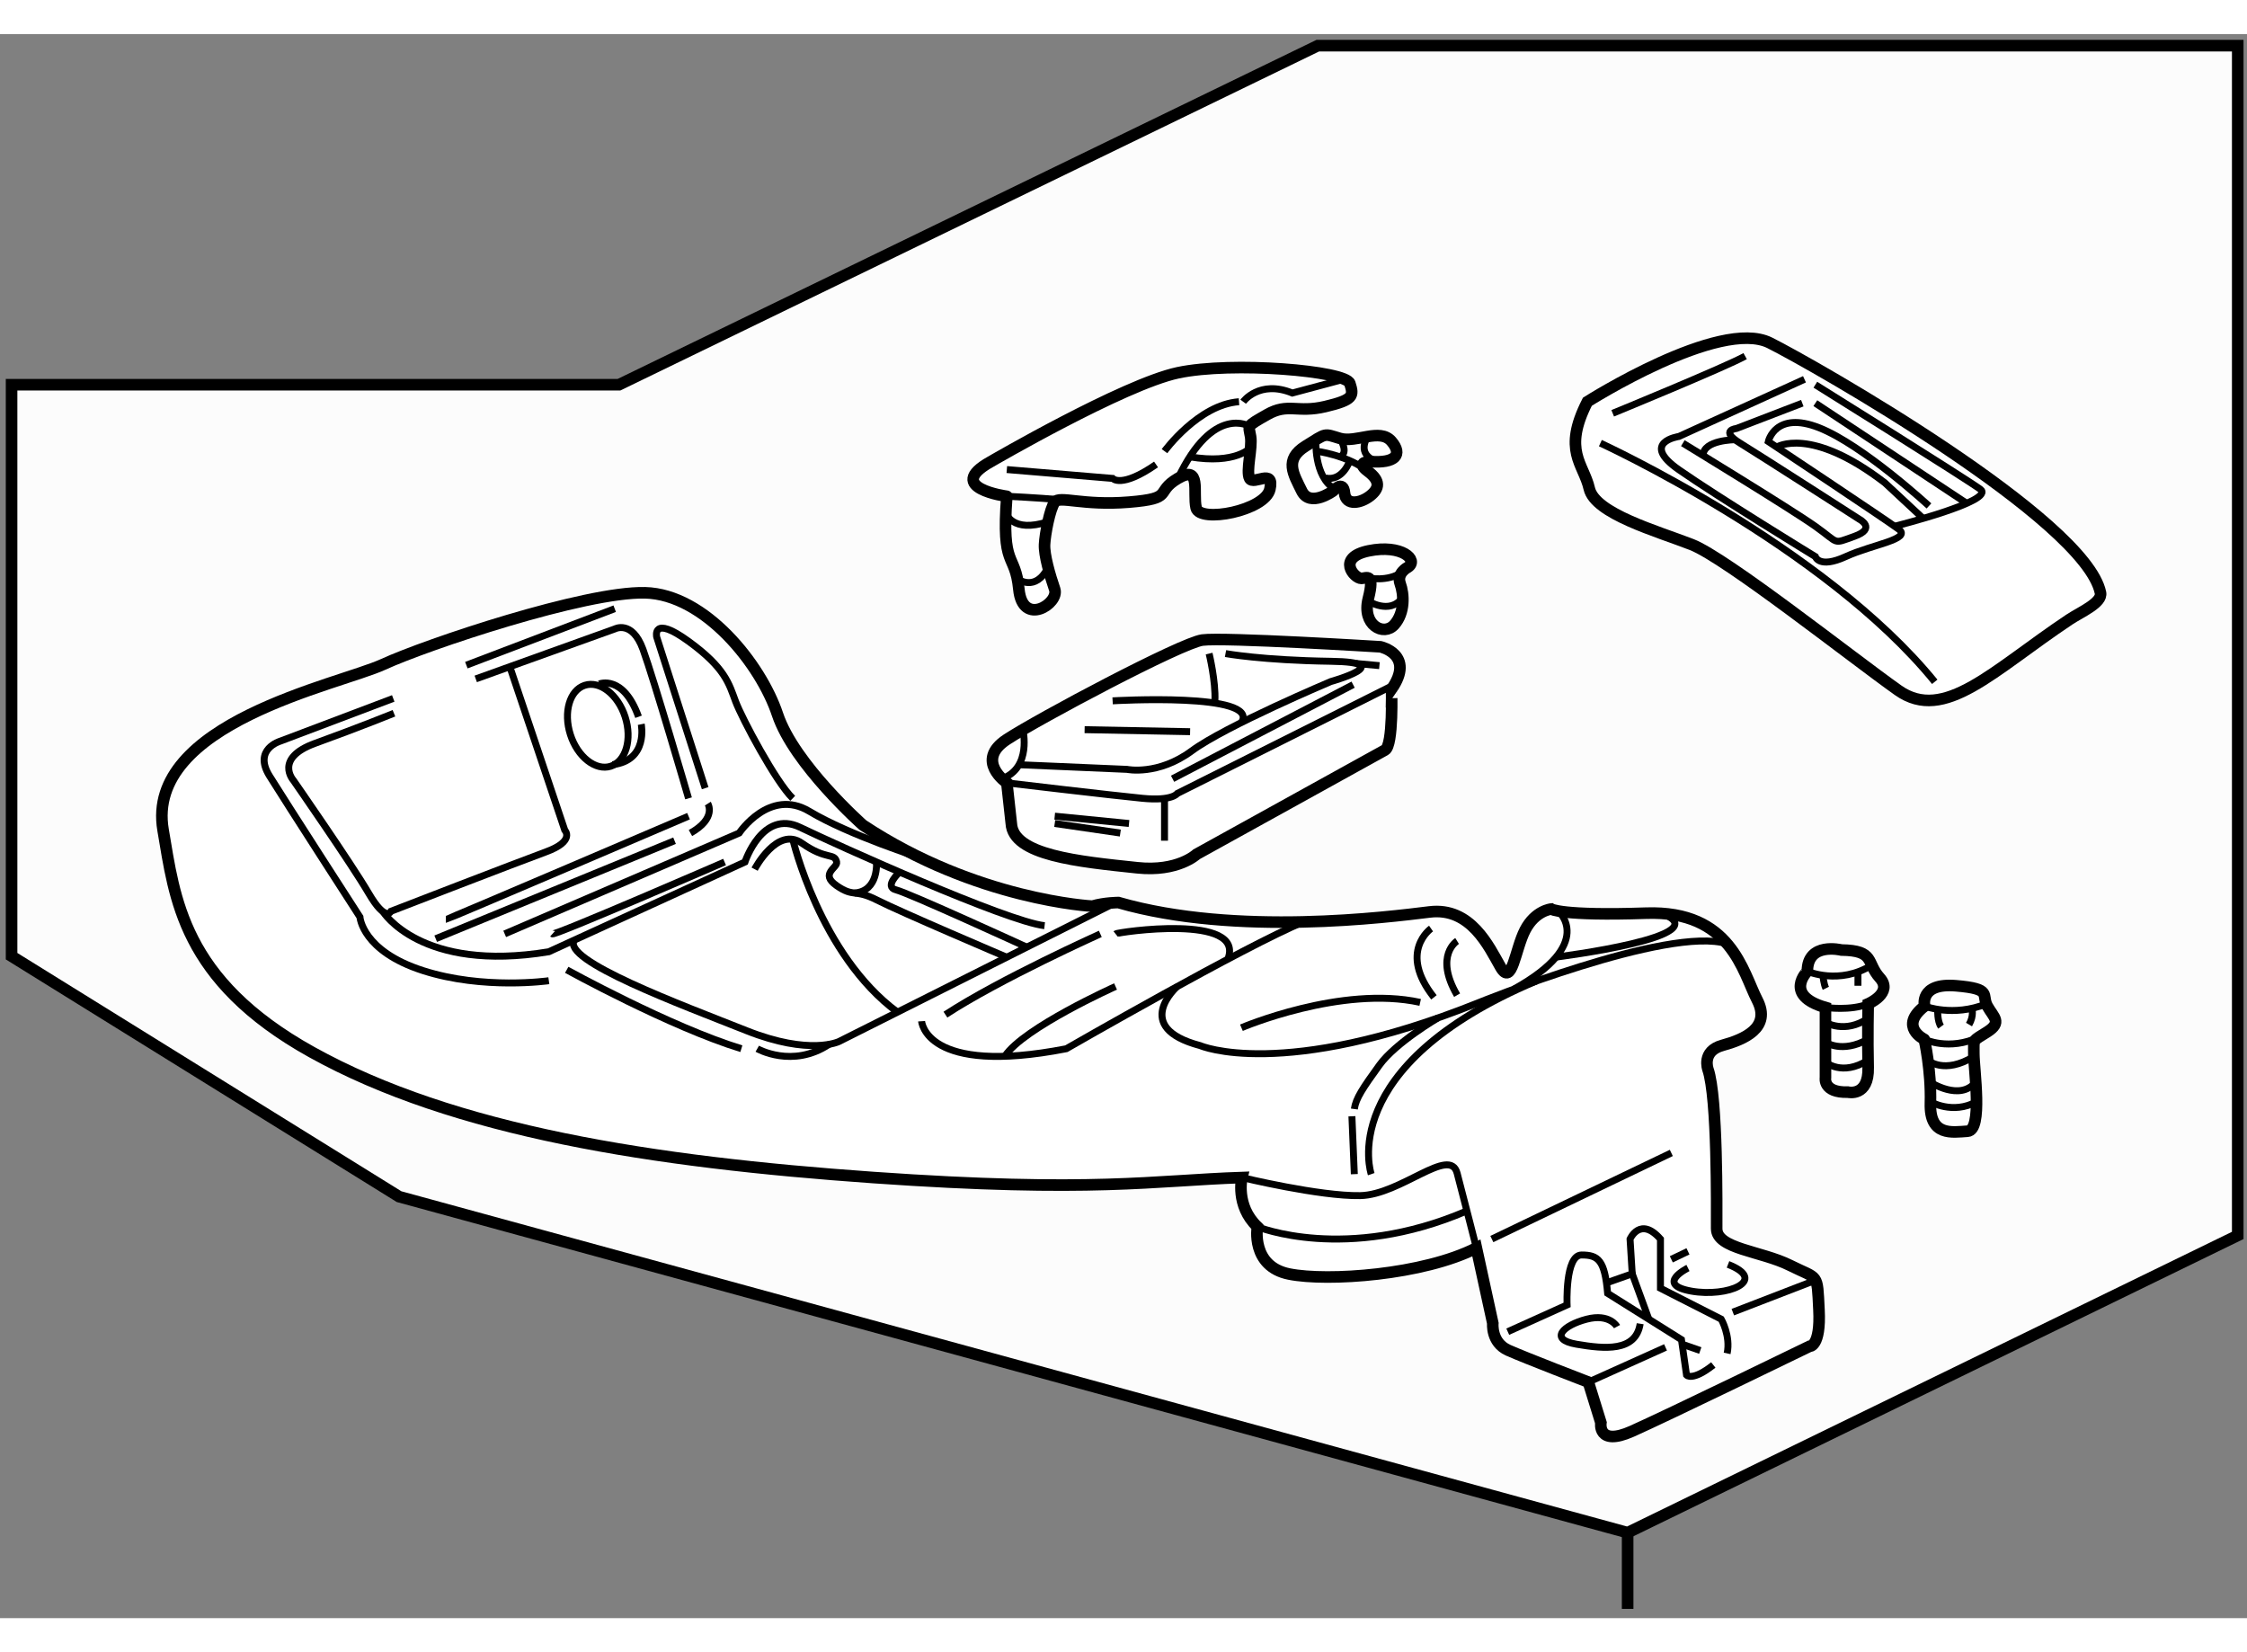 <?xml version="1.0" encoding="utf-8"?>
<!-- Generator: Adobe Illustrator 15.1.0, SVG Export Plug-In . SVG Version: 6.00 Build 0)  -->
<!DOCTYPE svg PUBLIC "-//W3C//DTD SVG 1.1//EN" "http://www.w3.org/Graphics/SVG/1.1/DTD/svg11.dtd">
<svg version="1.1" xmlns="http://www.w3.org/2000/svg" xmlns:xlink="http://www.w3.org/1999/xlink" x="0px" y="0px" width="244.8px"
	 height="180px" viewBox="124.211 48.835 97.026 68.4" enable-background="new 0 0 244.8 180" xml:space="preserve">
	
<rect x="124.211" y="48.835" width="97.026" height="68.4" fill="#808080" stroke="none"/>
	
<g><polygon fill="#FCFCFC" stroke="#000000" stroke-width="0.5" points="124.711,63.976 150.938,63.976 181.114,49.335 
			220.837,49.335 220.837,100.71 194.493,113.544 141.443,99.035 124.711,88.652 		"></polygon><line fill="#FCFCFC" stroke="#000000" stroke-width="0.5" x1="194.493" y1="113.544" x2="194.493" y2="116.835"></line></g><g><path fill="#FFFFFF" stroke="#000000" stroke-width="0.5" d="M131.254,83.21c0.5,2.906,0.813,6.469,6.416,9.583
			c6.157,3.422,14.751,4.75,24.251,5.417s12.126,0.125,15.917,0c0,0-0.293,1.208,0.666,2.125c0,0-0.292,1.709,1.375,2.042
			s5.791,0.041,8.083-1.125l0.709,3.25c0,0-0.084,0.832,0.666,1.166s3.459,1.376,3.459,1.376l0.542,1.75
			c0,0-0.167,1.042,1.333,0.375s7.667-3.667,7.667-3.667s0.499,0.042,0.416-1.584c-0.083-1.625,0-1.291-1.25-1.916
			s-3.167-0.709-3.167-1.584s0.042-5.666-0.375-6.875c0,0-0.292-0.791,0.625-1.041s2.125-0.75,1.5-1.958s-1.126-3.875-4.792-3.75
			s-4.104-0.177-4.104-0.177s-0.688,0.063-1.125,0.906s-0.563,2.469-1.063,1.594s-1.281-2.594-3.063-2.375
			s-8.344,1.063-13.438-0.406c0,0-0.594,0-1.125,0.156c0,0-5-0.25-9.906-3.5c0,0-2.969-2.625-3.688-4.781s-3.125-5.188-5.719-5.25
			s-9.406,2.219-11.313,3.094S130.458,78.583,131.254,83.21z"></path><line fill="none" stroke="#000000" stroke-width="0.3" x1="144.348" y1="76.085" x2="150.754" y2="73.647"></line><path fill="none" stroke="#000000" stroke-width="0.3" d="M144.754,76.679l6-2.156c0,0,0.75-0.406,1.219,0.875
			s1.969,6.438,1.969,6.438"></path><path fill="none" stroke="#000000" stroke-width="0.3" d="M154.66,81.397l-2.094-6.531c0,0-0.219-0.969,1.375,0.188
			s1.75,1.844,2.031,2.594s1.75,3.5,2.469,4.188"></path><path fill="none" stroke="#000000" stroke-width="0.3" d="M146.224,76.15l2.374,7.06c0,0,0.469,0.469-0.813,0.938
			s-6.688,2.563-6.688,2.563s-0.219,0.5-0.969-0.781s-3.25-4.875-3.25-4.875s-0.844-0.947,0.938-1.594
			c1.957-0.71,3.406-1.299,3.406-1.299"></path><path fill="none" stroke="#000000" stroke-width="0.3" d="M141.191,77.522l-4.875,1.844c0,0-1.188,0.344-0.469,1.5
			s3.906,6.094,3.906,6.094s0.094,1.469,2.719,2.313s5.438,0.438,5.438,0.438"></path><path fill="none" stroke="#000000" stroke-width="0.3" d="M143.463,87.064c0.063,0,10.479-4.458,10.479-4.458"></path><path fill="none" stroke="#000000" stroke-width="0.3" d="M154.775,82.064c0,0,0.396,0.625-0.75,1.271"></path><line fill="none" stroke="#000000" stroke-width="0.3" x1="153.338" y1="83.665" x2="143.025" y2="87.897"></line><path fill="none" stroke="#000000" stroke-width="0.3" d="M140.744,86.723c0,0,1.635,2.654,7.166,1.737l8.469-3.875
			c0,0,0.75-2.281,2.375-1.5s8.906,4.063,10.563,4.25"></path><path fill="none" stroke="#000000" stroke-width="0.3" d="M148.066,87.688c0.094,0.085,7.433-3.103,7.433-3.103"></path><path fill="none" stroke="#000000" stroke-width="0.3" d="M146.004,87.689l10.125-4.354c0,0,1.313-1.969,3.031-0.938
			s4.846,2.027,4.846,2.027"></path><path fill="none" stroke="#000000" stroke-width="0.3" d="M172.381,86.338l-11.939,5.997c0,0-1.25,0.625-4-0.469
			s-8.045-3.046-7.424-3.913"></path><path fill="none" stroke="#000000" stroke-width="0.3" d="M148.682,89.241c0,0,4.479,2.469,7.541,3.406"></path><path fill="none" stroke="#000000" stroke-width="0.3" d="M156.91,92.647c0,0,1.52,0.866,3.104-0.192"></path><path fill="none" stroke="#000000" stroke-width="0.3" d="M164.006,91.46c0,0,0.154,2.375,6.248,1.188
			c0,0,7.746-4.455,10.248-5.478"></path><path fill="none" stroke="#000000" stroke-width="0.3" d="M172.381,87.689c0.092-0.073,5.633-0.898,4.847,1.093"></path><path fill="none" stroke="#000000" stroke-width="0.3" d="M171.723,87.689c0,0-4.344,1.952-6.688,3.487"></path><path fill="none" stroke="#000000" stroke-width="0.3" d="M172.381,89.96c0,0-3.97,1.777-4.783,3.014"></path><path fill="none" stroke="#000000" stroke-width="0.3" d="M175.044,89.96c0,0-2.009,1.762,0.991,2.553
			c0,0,3.531,1.541,11.969-1.834c0,0,8.258-3.367,10.785-2.559"></path><path fill="none" stroke="#000000" stroke-width="0.3" d="M191.494,86.7c0,0,1.658,1.396-1.916,3.375"></path><path fill="none" stroke="#000000" stroke-width="0.3" d="M187.129,87.995c0,0-1,0.622,0,2.34"></path><path fill="none" stroke="#000000" stroke-width="0.3" d="M186.004,87.458c0,0-1.438,1.003,0.125,2.971"></path><path fill="none" stroke="#000000" stroke-width="0.3" d="M177.816,91.741c0,0,4.313-1.844,7.719-1.094"></path><path fill="none" stroke="#000000" stroke-width="0.3" d="M191.402,88.691c0,0,7.18-0.899,4.555-1.889"></path><path fill="none" stroke="#000000" stroke-width="0.3" d="M177.838,98.21c0,0,3.354,0.813,5.104,0.781s3.875-2.156,4.188-0.969
			s0.833,3.229,0.833,3.229"></path><path fill="none" stroke="#000000" stroke-width="0.3" d="M178.504,100.335c0,0,3.814,1.568,9.048-0.685"></path><line fill="none" stroke="#000000" stroke-width="0.3" x1="196.379" y1="97.147" x2="188.629" y2="100.866"></line><path fill="none" stroke="#000000" stroke-width="0.3" d="M189.316,104.866l2.562-1.156c0,0-0.093-2.156,0.626-2.156
			s1,0.219,1.125,1.656l3.188,2l0.219,1.531c0,0,0.25,0.281,1.156-0.438"></path><line fill="none" stroke="#000000" stroke-width="0.3" x1="196.845" y1="105.407" x2="197.629" y2="105.679"></line><polyline fill="none" stroke="#000000" stroke-width="0.3" points="193.578,102.758 194.691,102.366 195.408,104.326 		"></polyline><path fill="none" stroke="#000000" stroke-width="0.3" d="M194.691,102.366l-0.094-1.5c0,0,0.438-1,1.313,0v2.125l2.625,1.335
			c0,0,0.414,0.728,0.254,1.478"></path><line fill="none" stroke="#000000" stroke-width="0.3" x1="199.035" y1="104.022" x2="202.598" y2="102.647"></line><path fill="none" stroke="#000000" stroke-width="0.3" d="M197.098,102.116c0,0-1.441,0.712,0.139,0.997
			c1.58,0.284,3.35-0.466,1.59-1.153"></path><path fill="none" stroke="#000000" stroke-width="0.3" d="M194.035,104.647c0,0-0.313-0.58-1.313-0.321s-1.656,0.872-0.438,1.081
			s2.563,0.334,2.75-0.885"></path><line fill="none" stroke="#000000" stroke-width="0.3" x1="196.129" y1="105.543" x2="192.796" y2="107.044"></line><line fill="none" stroke="#000000" stroke-width="0.3" x1="197.098" y1="101.397" x2="196.379" y2="101.741"></line><path fill="none" stroke="#000000" stroke-width="0.3" d="M186.303,91.317c0,0-1.82,1.06-2.528,2.038
			c-0.708,0.979-1.021,1.438-1.083,1.896"></path><line fill="none" stroke="#000000" stroke-width="0.3" x1="182.587" y1="95.564" x2="182.691" y2="98.064"></line><path fill="none" stroke="#000000" stroke-width="0.3" d="M183.421,98.064c0,0-1.604-4.646,7.122-8.336"></path><ellipse transform="matrix(0.952 -0.305 0.305 0.952 -16.849 49.62)" fill="none" stroke="#000000" stroke-width="0.3" cx="150.093" cy="78.635" rx="1.243" ry="1.836"></ellipse><path fill="none" stroke="#000000" stroke-width="0.3" d="M150.093,76.895c0,0,1.031-0.415,1.69,1.419"></path><path fill="none" stroke="#000000" stroke-width="0.3" d="M151.9,78.636c0,0,0.32,1.568-1.246,1.748"></path><path fill="none" stroke="#000000" stroke-width="0.3" d="M156.796,84.894c0,0,0.979-1.871,2.042-1.121s1.405,0.396,1.5,0.813
			c0.057,0.249-0.75,0.5,0,1.021s0.771,0.125,1.75,0.625c0.979,0.5,5.598,2.466,5.598,2.466"></path><path fill="none" stroke="#000000" stroke-width="0.3" d="M163.056,85.02c0,0-0.697,0.636-0.155,0.768
			c0.541,0.131,5.65,2.475,5.65,2.475"></path><path fill="none" stroke="#000000" stroke-width="0.3" d="M162.057,84.585c0,0,0.113,1.26-0.949,1.338"></path><path fill="none" stroke="#000000" stroke-width="0.3" d="M158.441,83.595c0,0,1.171,4.997,4.523,7.473"></path></g><g><path fill="#FFFFFF" stroke="#000000" stroke-width="0.5" d="M203.035,90.866v3.03c0,0-0.125,0.657,0.969,0.626
			c0,0,0.906,0.219,0.875-1.063s0.001-2.75,0.001-2.75s1.093-0.469,0.499-1.125s-0.188-1.177-1.656-1.198
			c0,0-1.469-0.365-1.469,0.917C202.254,89.304,201.2,90.335,203.035,90.866z"></path><path fill="none" stroke="#000000" stroke-width="0.3" d="M202.254,89.304c0,0,1.375,0.609,2.781-0.266"></path><line fill="none" stroke="#000000" stroke-width="0.3" x1="204.438" y1="89.328" x2="204.438" y2="89.929"></line><path fill="none" stroke="#000000" stroke-width="0.3" d="M202.924,89.477c0,0,0.033,0.374,0.127,0.562"></path><path fill="none" stroke="#000000" stroke-width="0.3" d="M203.035,90.866c0,0,1.095,0.156,1.845-0.156"></path><path fill="none" stroke="#000000" stroke-width="0.3" d="M203.035,91.507c0,0,0.83,0.516,1.845-0.172"></path><path fill="none" stroke="#000000" stroke-width="0.3" d="M203.035,92.366c0,0,0.707,0.5,1.83-0.125"></path><path fill="none" stroke="#000000" stroke-width="0.3" d="M203.035,93.226c0,0,0.707,0.625,1.83-0.078"></path></g><g><path fill="#FFFFFF" stroke="#000000" stroke-width="0.5" d="M207.317,90.808c0,0-0.251-1.014,1.354-0.879
			s1.084,0.393,1.354,0.879c0.271,0.485,0.646,0.694,0,1.11c-0.646,0.417-0.583,0.266-0.583,0.945s0.395,3.305-0.271,3.347
			s-1.645,0.229-1.604-1.208s-0.265-2.761-0.265-2.761S206.173,91.697,207.317,90.808z"></path><path fill="none" stroke="#000000" stroke-width="0.3" d="M207.317,90.808c0,0,1.229,0.485,2.666-0.098"></path><path fill="none" stroke="#000000" stroke-width="0.3" d="M207.879,90.946c0,0-0.021,0.521,0.146,0.746"></path><path fill="none" stroke="#000000" stroke-width="0.3" d="M209.354,90.905c0,0,0.108,0.306-0.12,0.7"></path><path fill="none" stroke="#000000" stroke-width="0.3" d="M207.303,92.241c0,0,1.078,0.517,2.369-0.101"></path><path fill="none" stroke="#000000" stroke-width="0.3" d="M207.459,93.147c0,0,0.698,0.628,1.986-0.165"></path><path fill="none" stroke="#000000" stroke-width="0.3" d="M207.551,94.084c0,0,1.285,0.854,1.974,0"></path><path fill="none" stroke="#000000" stroke-width="0.3" d="M207.568,94.938c0,0,0.959,0.561,1.989,0"></path></g><g><path fill="#FFFFFF" stroke="#000000" stroke-width="0.5" d="M182.998,72.339c-0.314,0.004-1.099-0.9,0.318-1.191
			s2.167,0.396,1.688,0.708c0,0-0.499,0.25-0.333,0.708s0.209,1.25-0.25,1.771s-1.416,0.021-1.125-1.125
			S183.203,72.336,182.998,72.339z"></path><path fill="none" stroke="#000000" stroke-width="0.3" d="M183.275,72.318c0,0,0.857,0.187,1.48-0.252"></path><path fill="none" stroke="#000000" stroke-width="0.3" d="M183.275,73.309c0,0,0.94,0.61,1.48-0.12"></path></g><g><path fill="#FFFFFF" stroke="#000000" stroke-width="0.5" d="M181.774,68.564c0,0-0.999,0.729-1.354,0s-0.771-1.354,0.166-1.938
			s0.771-0.541,1.479-0.333s1.729-0.458,2.229,0.125s0.166,0.958-0.917,0.875c0,0-0.665,0-0.104,0.417s0.499,0.75,0.104,1.063
			s-1.054,0.458-1.11-0.125S181.774,68.564,181.774,68.564z"></path><path fill="none" stroke="#000000" stroke-width="0.3" d="M181.033,66.349c0,0-0.106,1.592,0.818,2.14"></path><path fill="none" stroke="#000000" stroke-width="0.3" d="M181.045,66.845c0,0,1.314,0.156,2.23,0.865"></path><path fill="none" stroke="#000000" stroke-width="0.3" d="M183.275,66.213c0,0-0.563,0.768,0.416,1.091"></path><path fill="none" stroke="#000000" stroke-width="0.3" d="M182.066,66.293c0,0,0.417,0.616,0,0.797"></path><path fill="none" stroke="#000000" stroke-width="0.3" d="M182.497,67.257c0,0-0.308,0.911-1.057,0.745"></path></g>



	
<g><path fill="#FFFFFF" stroke="#000000" stroke-width="0.5" d="M184.016,79.751l-8.137,4.5c0,0-0.806,0.768-2.557,0.583
			c-2.571-0.271-5.367-0.542-5.443-1.913l-0.193-1.753c0,0-1.402-0.958,0-1.875s7.526-4.167,8.443-4.292s7.693,0.292,7.693,0.292
			s1.516,0.333,0.474,1.833C184.296,77.126,184.383,79.548,184.016,79.751z"></path><path fill="none" stroke="#000000" stroke-width="0.3" d="M184.422,76.927l-9.376,4.7c0,0-0.208,0.333-1.5,0.208
			s-5.86-0.667-5.86-0.667"></path><path fill="none" stroke="#000000" stroke-width="0.3" d="M168.379,78.871c0,0,0.397,1.649-0.905,2.119"></path><path fill="none" stroke="#000000" stroke-width="0.3" d="M168.207,80.384l4.672,0.201c0,0,1.334,0.279,2.792-0.798
			s6.005-2.994,6.005-2.994s2.963-0.833,0-0.875s-4.547-0.333-4.547-0.333"></path><line fill="none" stroke="#000000" stroke-width="0.3" x1="182.768" y1="76.013" x2="183.775" y2="76.106"></line><line fill="none" stroke="#000000" stroke-width="0.3" x1="182.639" y1="76.927" x2="174.843" y2="80.99"></line><path fill="none" stroke="#000000" stroke-width="0.3" d="M176.421,75.585c0,0,0.292,1.208,0.25,2.042"></path><path fill="none" stroke="#000000" stroke-width="0.3" d="M172.254,77.626c0,0,6.398-0.378,5.563,0.936"></path><line fill="none" stroke="#000000" stroke-width="0.3" x1="171.045" y1="78.871" x2="175.6" y2="78.958"></line><line fill="none" stroke="#000000" stroke-width="0.3" x1="169.754" y1="82.606" x2="172.962" y2="82.922"></line><line fill="none" stroke="#000000" stroke-width="0.3" x1="172.587" y1="83.335" x2="169.754" y2="82.922"></line><line fill="none" stroke="#000000" stroke-width="0.3" x1="174.495" y1="81.835" x2="174.495" y2="83.665"></line></g>



	
<g><path fill="#FFFFFF" stroke="#000000" stroke-width="0.5" d="M166.982,67.304c0,0,5.743-3.344,8.091-3.844s7.25-0.083,7.424,0.458
			s0.172,0.708-1.057,1s-1.603-0.173-2.52,0.351s-0.793,0.446-0.709,0.943s-0.207,1.496-0.041,1.809s1.084-0.463,0.875,0.467
			s-3.035,1.471-3.185,0.805s0.239-1.876-0.788-1.271s-0.112,0.86-2.111,1.024s-2.999-0.289-3.208,0s-0.416,1.373-0.438,1.831
			s0.229,1.323,0.438,1.932s-1.385,1.641-1.547,0s-0.758-0.849-0.521-4.016C167.686,68.793,164.954,68.435,166.982,67.304z"></path><path fill="none" stroke="#000000" stroke-width="0.3" d="M167.686,67.639l4.568,0.383c0,0,0.375,0.439,1.875-0.603"></path><path fill="none" stroke="#000000" stroke-width="0.3" d="M174.495,66.845c0,0,1.467-2.01,3.217-2.135"></path><path fill="none" stroke="#000000" stroke-width="0.3" d="M177.892,64.71c0,0,0.697-0.958,2.123-0.375l2.237-0.599"></path><path fill="none" stroke="#000000" stroke-width="0.3" d="M178.181,65.777c0,0-1.58-0.985-3.107,2.245"></path><path fill="none" stroke="#000000" stroke-width="0.3" d="M178.215,66.692c0,0-0.628,0.737-2.628,0.398"></path><path fill="none" stroke="#000000" stroke-width="0.3" d="M167.686,68.793c0,0,1.271,0.058,2.367,0.154"></path><path fill="none" stroke="#000000" stroke-width="0.3" d="M167.644,69.502c0,0,0.245,0.902,1.823,0.388"></path><path fill="none" stroke="#000000" stroke-width="0.3" d="M168.141,72.358c0,0,0.789,0.599,1.326-0.503"></path></g>



	
<g><path fill="#FFFFFF" stroke="#000000" stroke-width="0.5" d="M192.755,64.71c0,0,5.709-3.625,7.875-2.542
			c1.917,0.959,13.624,7.619,14.28,10.79c0.09,0.434-0.859,0.835-1.344,1.158c-3.312,2.208-5.396,4.469-7.396,3.052
			s-7.416-5.708-8.916-6.292s-4.167-1.329-4.417-2.413S191.672,66.835,192.755,64.71z"></path><path fill="none" stroke="#000000" stroke-width="0.3" d="M202.129,63.741l-5.422,2.469c0,0-1.703,0.25,0,1.438
			s5.891,3.75,5.891,3.75s0.156,0.531,1.313,0s2.875-0.75,2.281-1.188s-5.625-3.781-5.625-3.781s0.301-1.344,2.197-0.594
			s4.74,3.375,4.74,3.375"></path><path fill="none" stroke="#000000" stroke-width="0.3" d="M206.021,70.088c0,0,4.39-1.097,3.702-1.597s-7.125-4.516-7.125-4.516"></path><line fill="none" stroke="#000000" stroke-width="0.3" x1="202.598" y1="64.772" x2="209.135" y2="69.098"></line><path fill="none" stroke="#000000" stroke-width="0.3" d="M200.928,66.669c0,0,1.451-0.928,4.67,1.541l1.655,1.541"></path><path fill="none" stroke="#000000" stroke-width="0.3" d="M193.848,65.21c0,0,4.875-2,5.719-2.469"></path><path fill="none" stroke="#000000" stroke-width="0.3" d="M202.035,64.772l-2.844,1.094c0,0-0.75,0.076,0.156,0.632
			s5.156,3.29,5.156,3.29s0.75,0.391-0.219,0.735s-0.625,0.319-1.688-0.434s-5.719-3.59-5.719-3.59"></path><path fill="none" stroke="#000000" stroke-width="0.3" d="M193.316,66.498c0,0,9.656,4.431,14.438,10.306"></path><path fill="none" stroke="#000000" stroke-width="0.3" d="M199.132,66.351c0,0-1.382,0.004-1.38,0.682"></path></g>


</svg>